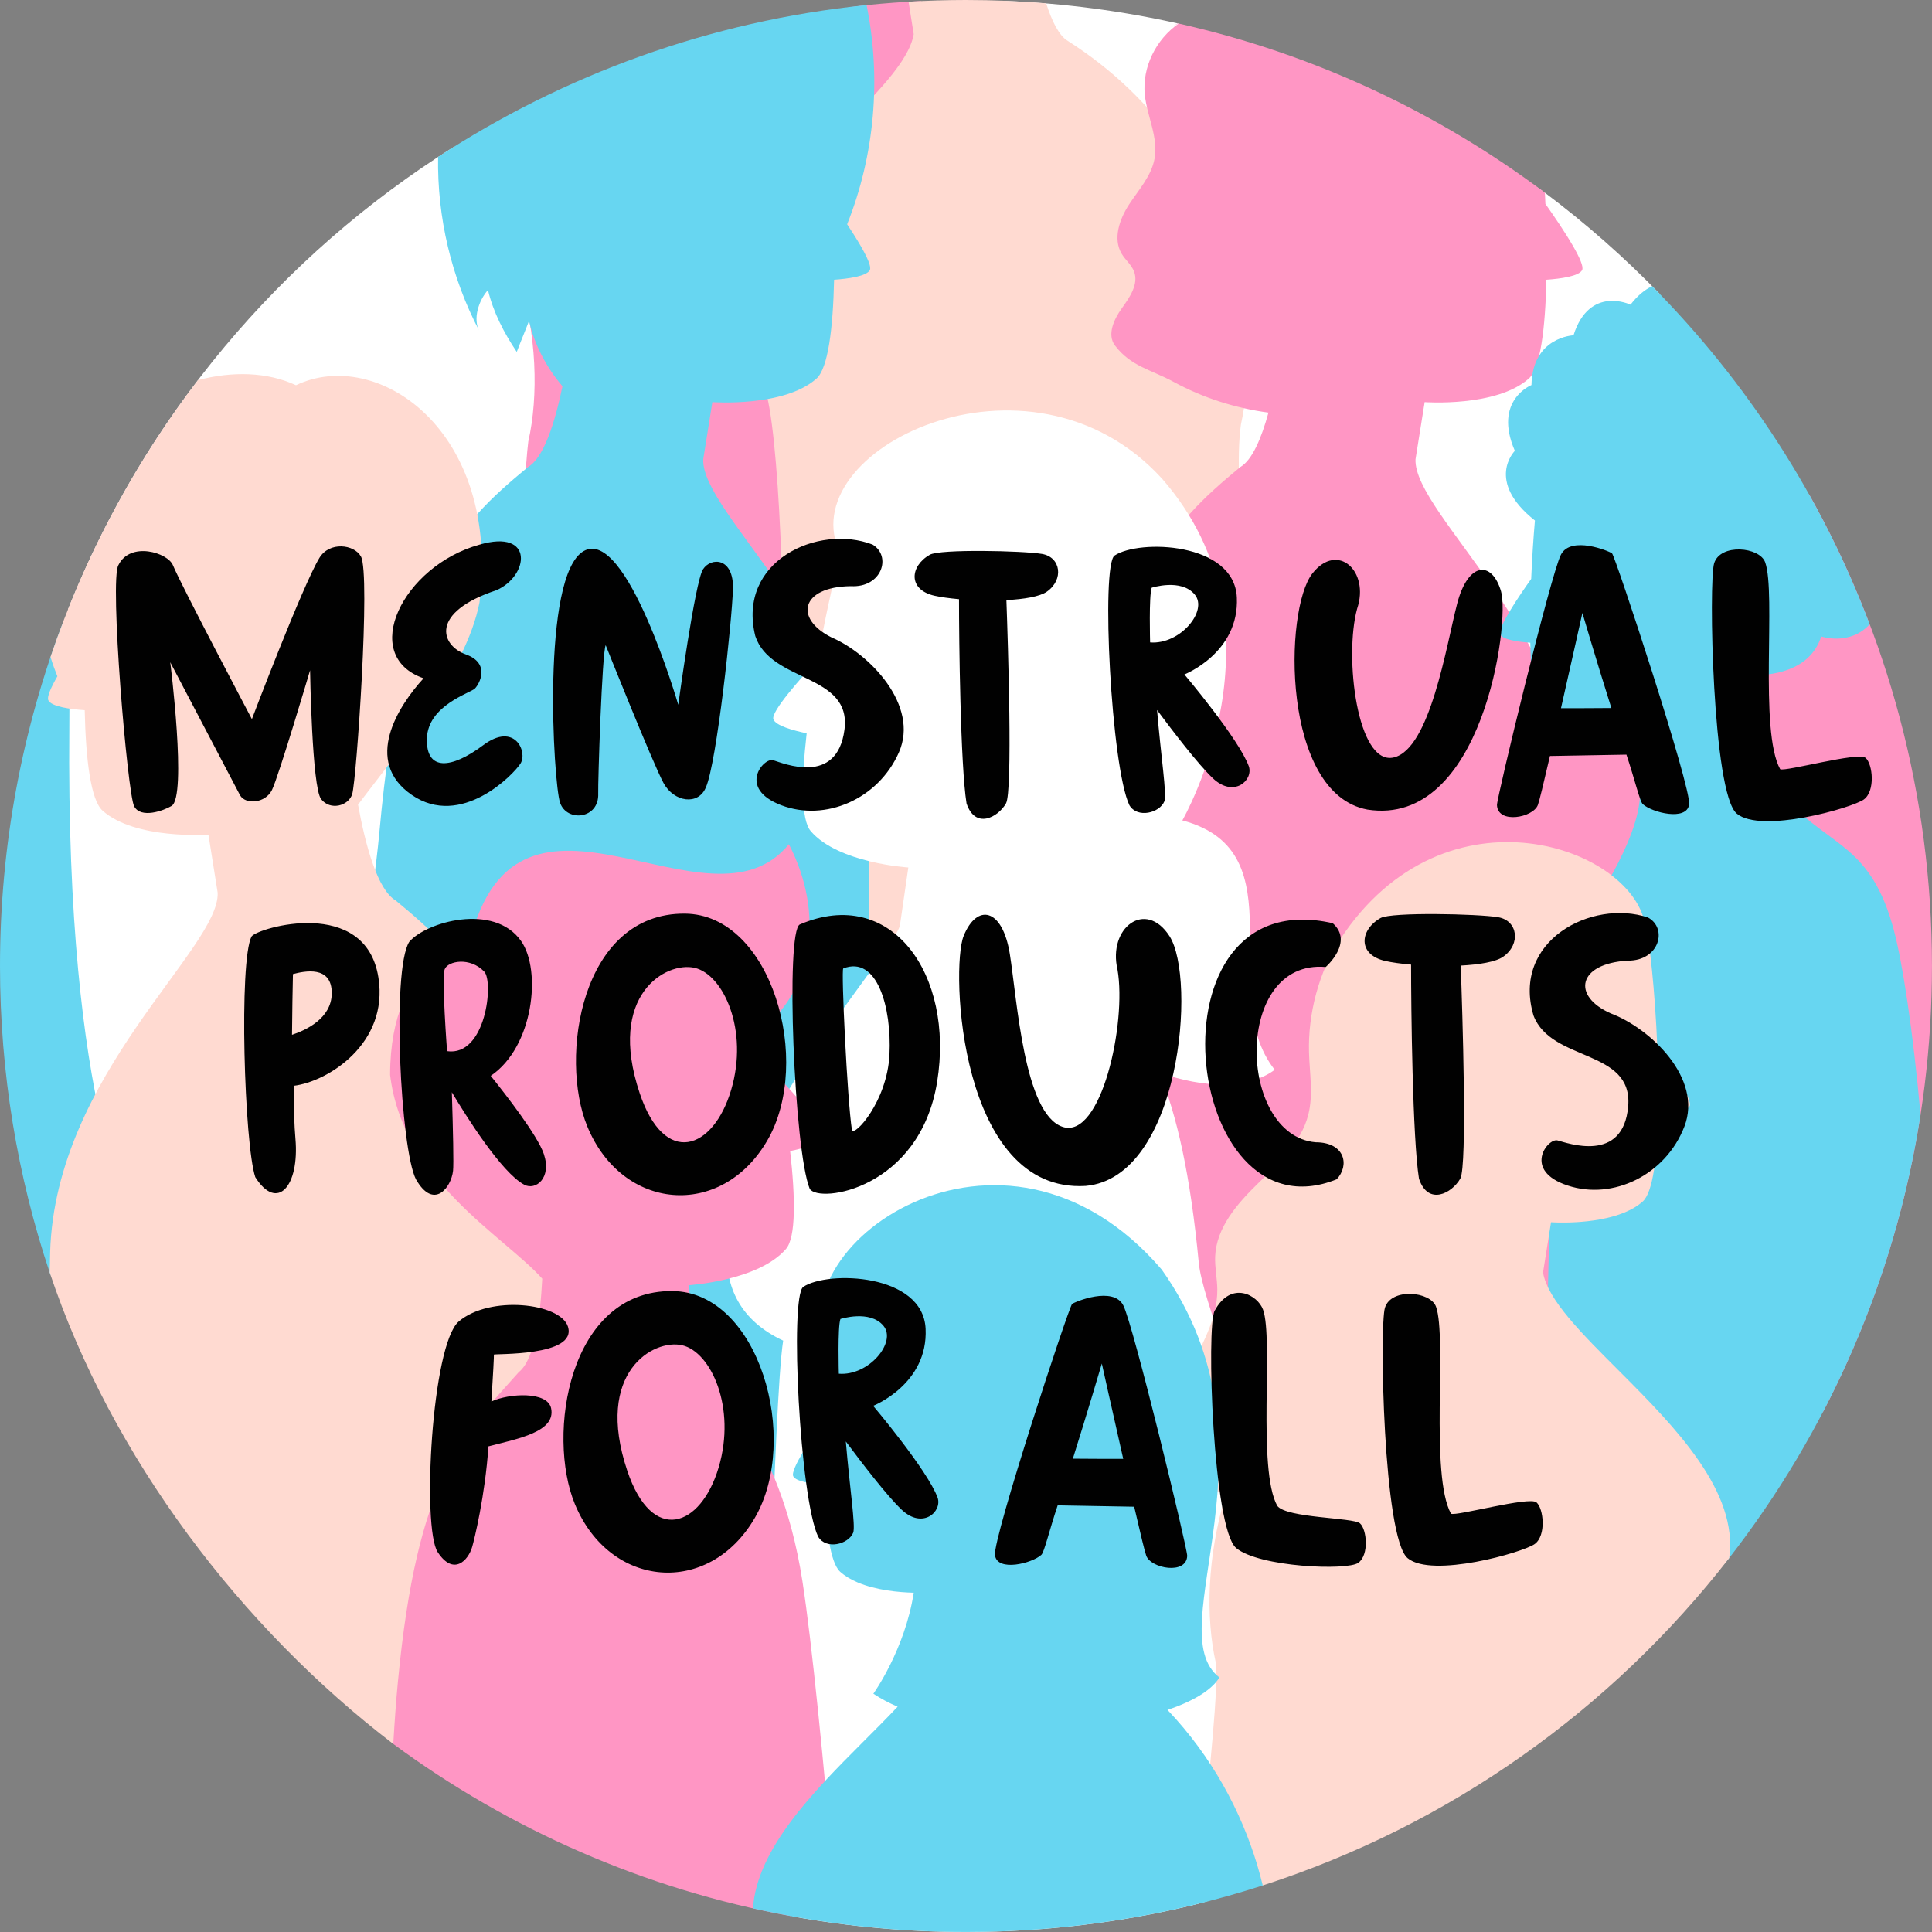 <?xml version="1.0" encoding="UTF-8" standalone="no"?><svg xmlns="http://www.w3.org/2000/svg" xmlns:xlink="http://www.w3.org/1999/xlink" fill="#000000" height="497.4" preserveAspectRatio="xMidYMid meet" version="1" viewBox="0.0 0.0 497.4 497.4" width="497.4" zoomAndPan="magnify"><rect x="0.0" y="0.0" width="497.4" height="497.4" fill="#808080" stroke="none"/><g id="change1_1"><path d="M22.37,335.32c4.58,1.02,4.4,6.22,8.99,4.98c16.99-4.6,25.03-23.94,28.13-41.27 c6.6-36.96,1.38-75.88-14.38-109.94c-5.43-11.74-13.36-31.98-28.87-28.95C5.76,187.65,0,217.5,0,248.69 c0,27.58,4.49,54.11,12.78,78.9C14.23,331.93,20.69,331.09,22.37,335.32z" fill="#67d6f1"/></g><g id="change2_1"><path d="M141.48,48.99c29.16-16.55,46.64-44.1,81.62-47.68c4.63-0.47,9.3-0.82,14-1.04 C250.76,40.07,247.58,85,233.64,125c-6.02,17.28-14.32,34.4-28.15,46.39c-22.74,19.72-58.86,21.29-83.97,4.69 S83.7,126.64,89.76,97.15c2.69-13.09,8.64-25.3,15.59-36.71C111.42,50.47,133.71,57.7,141.48,48.99z M465.73,127.21 c-38.14,6.77-72.36,33.83-88.55,69.32c-18.63,40.81-14,90.62,9.2,129.01c11.02,18.24,27.18,34.83,47.92,39.72 c11.51,2.72,23.6,1.6,35.01-1.71c17.93-34.36,28.08-73.43,28.08-114.87C497.39,204.57,485.88,163.14,465.73,127.21z" fill="#ff96c4"/></g><g id="change3_1"><path d="M426.3,118.75c-2.73-16.23,0.9-28.3,0.97-43.12c-9.13-9.42-19.01-18.13-29.53-26.01 c-27.56-20.66-72.29,9.03-94.28-43.54c-14.48-3.25-29.43-5.24-44.74-5.85c-0.03,0.09-0.07,0.18-0.11,0.27 c-6.75,17.95-5.3,37.94-1.66,56.77c4.66,24.14,12.77,47.6,23.9,69.52c9.09,17.9,20.5,35.13,36.55,47.2 c16.04,12.06,37.36,18.35,56.67,12.84c16.86-4.81,30.06-17.63,42.5-29.99c3.99-3.97,8.09-8.09,10.13-13.34 C429.72,135.7,427.69,126.99,426.3,118.75z" fill="#ffffff"/></g><g id="change4_1"><path d="M248.69,0c6.95,0,13.84,0.3,20.65,0.86c1.48,4.62,3.32,8.36,5.6,9.69c22.86,14.56,35.94,35.3,42,55.45 c4.79,15.93,5.19,31.48,2.54,43.29c-1.19,8.7-0.24,20.65,1.13,33.55l-102.22,167.3l-17.07-127.31c1.07-19.11-0.61-73.57-4.61-83.3 c-22.87-22.99-0.37-46.07,18.63-65.08c9.81-9.82,18.69-18.56,19.9-25.65l-1.33-8.36C238.81,0.16,243.73,0,248.69,0z" fill="#ffdad1"/></g><g id="change2_2"><path d="M303.46,6.06c34.74,7.81,66.73,22.87,94.28,43.54c0.05,0.96,0.09,1.92,0.13,2.89 c2.13,3.01,5.11,7.36,7.17,10.95c1.64,2.86,2.7,5.24,2.29,6.08c-0.8,1.61-5.61,2.25-9.21,2.5c-0.27,12.44-1.53,22.79-4.54,25.46 c-8.34,7.4-26.8,6.05-26.8,6.05l-2.35,14.72c-0.58,14.12,41.12,45.95,42.44,91.07c0.39,13.46-7.56,106.21-8.34,124.89 c-12.12,10-56.43,26.63-73.37,26.63l-51.3-75.48c-0.47-20.68,5.49-52.38,7.19-71.12c5.9-64.87,19.75-78.71,38.27-94 c3.07-1.8,5.44-7.41,7.25-14.01c-8.51-1.14-16.83-3.79-24.37-7.89c-5.97-3.24-11.03-3.98-15.14-9.38c-2.11-2.77-0.29-6.74,1.74-9.57 c2.04-2.83,4.4-6.23,3.17-9.48c-0.66-1.74-2.23-2.96-3.18-4.56c-2.33-3.88-0.58-8.93,1.9-12.72c2.48-3.79,5.73-7.32,6.55-11.77 c1.02-5.5-1.93-10.91-2.51-16.48C294.01,17.29,297.64,10.07,303.46,6.06z M303.37,6.04c-0.05-0.01-0.09-0.02-0.14-0.03 c-0.69,0.41-1.39,0.81-2.12,1.18C301.63,6.92,302.46,6.5,303.37,6.04z M301.12,7.19c-0.09,0.04-0.16,0.09-0.23,0.12 C300.96,7.27,301.04,7.23,301.12,7.19z" fill="#ff96c4"/></g><g id="change3_2"><path d="M116.73,37.88c7.99,10.28,13.42,21.49,16.74,32.52c4.79,15.93,5.19,31.48,2.54,43.29 c-1.19,8.7-5.98,91.85-4.6,104.75l-96.49,96.11c0,0-18.03-26.65-17.07-127.31c0.07-6.86,0.01-18.26-0.28-30.5 C37.22,107.37,72.25,65.79,116.73,37.88z" fill="#ffffff"/></g><g id="change1_2"><path d="M494.45,287.01c-6.58,42.57-23.97,81.57-49.26,114.11c-10.82,13.93-32.26,11.32-45.75,22.66 c-3.08-43.87-0.15-108.46-0.61-112.02c0,0-13.08-4.96-16.98-16.3c-4.54-25.92,39.62-66.75,40.41-91.07l-1.96-12.38 c0,0-15.53,1.12-22.53-5.12c-2.53-2.25-3.58-10.96-3.79-21.42c-3.03-0.22-7.07-0.76-7.74-2.12c-0.79-1.58,4.75-9.78,7.97-14.31 c0.22-5.33,0.57-10.51,0.96-15.03c0,0,0,0,0,0c-12.91-10.23-5.17-17.94-5.17-17.94c-5.64-13.01,4.28-16.93,4.28-16.93 c0.23-12.42,10.82-12.81,10.82-12.81c4.1-12.97,14.68-7.89,14.68-7.89c1.85-2.41,3.74-3.89,5.57-4.76 c24.32,24.55,43.55,54.14,56,87.06c-5.15,5.62-12.48,3.12-12.48,3.12c-2.89,9.14-13.19,10.12-18.4,10c0,0,0,0,0,0c0,0,0,0,0,0 c0.97,8.68,3.82,28.78,9.7,32.25c11.3,12.03,21.61,11.52,27.44,33.48C489.76,247.6,492.51,265.23,494.45,287.01z M223.1,1.3 c-40.42,4.13-77.97,17.96-110.31,39.1c-0.26,15.53,3.42,31.12,10.65,44.88c-1.77-3.13-0.21-7.93,2.19-10.61 c1.35,5.69,4.15,11.09,7.41,15.93c0.93-2.47,2.23-5.53,3.16-8c1.35,6.03,4.46,12,8.61,16.84c-1.91,9.25-4.77,18.39-8.86,20.79 c-18.52,15.29-32.38,29.13-38.27,94c-1.7,18.74-7.66,50.44-7.19,71.12l51.3,75.48c16.94,0,70.13,38.38,82.25,28.39 c0.78-18.67-0.15-166.44-0.55-179.9c-1.32-45.11-43.02-76.94-42.44-91.07l2.35-14.72c0,0,18.47,1.36,26.8-6.05 c3.01-2.67,4.27-13.02,4.54-25.46c3.6-0.25,8.4-0.89,9.21-2.5c0.42-0.83-0.65-3.22-2.29-6.08c-1.03-1.8-2.29-3.78-3.56-5.7 C225.2,39.97,226.93,20.09,223.1,1.3z" fill="#67d6f1"/></g><g id="change3_3"><path d="M298.49,276.15c4.48,11.02,7.95,26.02,10.15,49.07c1.67,17.53,42.47,107.75,47.08,139.22 c-15.71,7.64-30.72,21.7-48.06,25.91c-18.9,4.6-38.65,7.04-58.96,7.04c-15.17,0-30.02-1.36-44.44-3.96 c-3.94-2.98-7.22-5.64-9.48-7.64c2.7-31.06,4.36-124.72,6.85-140.64c-44.37-20.75,26.5-95.92,30.04-106.76l2.18-15.05 c0,0-18.02-1.1-25.11-9.35c-2.56-2.98-2.42-13.14-1.06-25.2c-3.45-0.72-8-1.96-8.57-3.62c-0.66-1.94,6.97-10.5,11.37-15.22 c0.87-4.93,1.82-9.75,2.76-14.13c1.11-5.2,2.21-9.77,3.15-13.22v0c-13.28-26.49,48.54-56.93,82.78-19.36 c33.77,38.52,5.23,87.98,5.23,87.98c30.44,8.08,8.08,44.23,23.78,64.2C321.3,280.53,309.95,280.18,298.49,276.15z" fill="#ffffff"/></g><g id="change4_2"><path d="M101.87,231.83c-4.67-2.74-7.78-14.17-9.69-24.66c0,0,0,0,0,0c10.12-13.54,27.77-34.04,31.27-52.08 c5.47-44.4-26.36-65.89-47.25-55.91c-7.32-3.41-16.31-3.67-25.24-1.31C34.67,119.19,21.75,143.21,13,169.15 c0.59,1.89,1.2,3.56,1.77,4.97c0,0,0,0,0,0c0,0,0,0,0,0c-1.67,2.91-2.75,5.33-2.32,6.18c0.82,1.64,5.7,2.29,9.36,2.54 c0.27,12.64,1.55,23.16,4.61,25.88c8.47,7.52,27.24,6.15,27.24,6.15l2.38,14.96c0.59,14.35-41.79,46.7-43.13,92.55 c-0.05,1.68-0.09,3.42-0.12,5.22c15.95,47.7,49.33,91.48,88.47,121.39l41.05-59.99c0.47-21.02,0.19-42.57-1.54-61.62 C134.78,261.44,120.7,247.37,101.87,231.83z" fill="#ffdad1"/></g><g id="change2_3"><path d="M206.58,407.04c2.48,15.93,5.52,47.17,8.22,78.24c-3.44,3.05-7.21,5.74-11.24,8.02 c-37.78-6.93-72.57-22.39-102.31-44.32c0.34-5.8,0.73-11.25,1.21-16.2c4.95-51.83,16.31-63,31.13-79.55 c4-3.14,5.51-13.99,6.01-24.03c0,0,0,0,0,0c-9.72-10.92-35.88-25.14-39.17-52.48c0.07-31.25,20.56-34.49,20.56-34.49 c12.6-50.07,61.46,0.48,82.11-24.88c9.48,18.31,5.44,36.93-5.24,46.02c0,0,0,0,0,0c0,0,0,0,0,0c0.94,4.38,1.89,9.2,2.76,14.13 c4.4,4.72,12.03,13.28,11.37,15.22c-0.57,1.66-5.12,2.91-8.57,3.62c1.37,12.06,1.5,22.22-1.06,25.2 c-7.09,8.24-25.11,9.35-25.11,9.35l2.18,15.05C182.97,356.78,200.61,368.75,206.58,407.04z" fill="#ff96c4"/></g><g id="change4_3"><path d="M445.19,401.13c-30.32,39.03-72.01,68.78-120.1,84.29c-5.72,1.85-16.42-3.94-15.87-8.88 c2.19-19.68,4.55-42.95,3.8-48.43c-2.65-11.82-2.25-27.37,2.54-43.29c0.38-1.26,0.78-2.52,1.22-3.78c-0.43,1.26-0.84,2.52-1.22,3.78 c-4.72-1.71-8.93-4.17-11.57-8.54c-4.04-6.69-1.7-15.37,1.68-22.42c3.38-7.05,7.82-14.08,7.73-21.9c-0.03-2.84-0.67-5.67-0.55-8.51 c0.32-7.41,5.66-13.54,10.97-18.72s11.15-10.51,12.99-17.69c1.34-5.22,0.35-10.72,0.2-16.11c-0.28-9.91,2.53-20.75,7.98-29.04 c27.26-41.5,76.39-23.49,78.64-3.08c0,0,0,0,0,0c0,0,0,0,0,0c0.99,2.58,2.46,16.26,3.06,30.94c3.36,4.75,9.15,13.33,8.32,14.99 c-0.71,1.42-4.93,1.98-8.11,2.2c-0.24,10.95-1.35,20.06-3.99,22.41c-1.28,1.14-2.84,2.04-4.53,2.75 c-7.99,3.38-19.06,2.57-19.06,2.57l-2.06,12.95c1.21,7.09,10.09,15.83,19.9,25.65C431.39,367.53,447.6,384.06,445.19,401.13z" fill="#ffdad1"/></g><g id="change1_3"><path d="M300.58,440.22c6.5-2.2,11.34-5.04,13.36-8.35c-15.91-12.2,17.5-59.4-14.85-105.01 c-41.14-47.97-100.67-5.49-85.53,22.03c-0.42,4.84-0.79,10.43-1.02,16.18c-3.36,4.75-9.15,13.33-8.32,14.99 c0.71,1.42,4.93,1.98,8.11,2.2c0.24,10.95,1.35,20.06,3.99,22.41c1.28,1.14,2.84,2.04,4.53,2.75c4.69,1.98,10.44,2.53,14.39,2.63 c-2.24,14.63-10.39,26-10.39,26c1.86,1.25,3.97,2.36,6.25,3.34c-2.76,2.94-5.84,6.01-9.03,9.2c-12.81,12.82-27.2,27.48-28.22,42.72 c17.65,3.97,36,6.08,54.85,6.08c26.66,0,52.32-4.21,76.4-11.97c-0.43-1.76-0.9-3.52-1.43-5.29 C319.53,466.38,312.12,452.37,300.58,440.22z" fill="#67d6f1"/></g><g id="change5_1"><path d="M144.19,206.66c-1.72-5.06-4.93-58.47,6.09-64.79c11.02-6.31,24.34,39.58,24.34,39.58s4.32-31.71,6.37-34.88 c2.05-3.17,7.94-3.1,7.71,5.04c-0.23,8.15-4.18,44.85-6.97,51.1c-1.94,4.73-8.2,3.81-10.89-1.1c-2.72-4.95-14.9-35.5-14.9-35.5 c-0.93,1.64-2.03,35.54-1.93,38.17C154.29,210.92,145.91,211.72,144.19,206.66z M290.77,207.31c-4.71-9.86-7.34-61.71-3.84-64.27 c6.3-4.25,30.83-3.5,31.5,10.77c0.67,14.27-13.5,19.83-13.5,19.83s14.02,16.58,16.59,23.66c1.19,3.56-3.84,8.19-9.25,3.08 c-3.82-3.61-10.33-12.13-14.38-17.58c1,11.95,2.56,21.88,1.89,23.49C298.54,209.33,292.8,210.74,290.77,207.31z M296.1,165.39 c7.72,0.62,14.99-8.15,11.48-12.34c-3.51-4.19-11.07-1.74-11.07-1.74C295.76,153.35,296.1,165.39,296.1,165.39z M248.84,206.85 c2.24,6.71,8.08,3.61,10.15,0c1.76-3.08,0.51-41.3,0.11-52.35c4.57-0.24,8.58-0.9,10.4-2.16c4.45-3.1,3.63-8.91-1.23-9.73 c-4.85-0.82-26.23-1.3-28.89,0.21c-5.13,2.92-5.68,9,1.2,10.55c1.62,0.36,3.83,0.67,6.32,0.89 C246.89,164.72,247.26,197.06,248.84,206.85z M217.41,187.88c-1.92,14.55-15.87,8.58-18.35,7.84c-2.47-0.75-9.29,7.25,2.06,11.58 c11.35,4.33,24.99-1.53,30.31-13.6c5.32-12.08-7.55-25.41-17.35-29.6c-9.72-4.86-7.86-13.05,4.96-13.19 c8.05,0.45,10.54-7.75,5.61-10.71c-14.02-5.4-34.97,4.26-30.2,23.54C198.43,175.82,219.33,173.33,217.41,187.88z M415.02,142.46 c0.79,0.6,20.45,60.29,19.85,64.65c-0.6,4.36-9.56,2.09-11.94-0.09c-0.75-0.68-2.07-6.38-4.2-12.74l-19.69,0.35 c-1.72,7.42-2.71,11.51-3.11,12.61c-1.19,3.27-10.33,4.99-10.53,0.03c-0.07-1.83,13.89-59.52,16.47-64.48 C404.46,137.84,414.23,141.87,415.02,142.46z M414.85,182.28c-3.81-12.06-7.46-24.48-7.46-24.48s-2.71,12.22-5.51,24.53 C405.57,182.34,411,182.31,414.85,182.28z M352.06,208.43c29.61,4.61,36.75-48.21,34.38-56.22c-2.37-8.01-8.51-7.54-11.29,3.21 c-2.79,10.75-6.95,37.42-16.33,39.59c-9.38,2.17-12.81-25.91-9.42-38.3c3.27-9.66-5.03-17.29-11.51-9.08 C330.52,156.97,329.9,204.34,352.06,208.43z M480.3,195.11c-1.85-1.61-20.71,3.63-21.99,2.92c-5.49-9.94-0.99-45.29-3.86-53.27 c-1.43-3.98-11.54-4.91-13.14,0.26c-1.44,4.64-0.43,59.23,5.83,64.45c6.26,5.22,29.71-1.47,32.71-3.64 C482.85,203.65,482.15,196.72,480.3,195.11z M106.02,204.66c12.64,8.69,26.15-5.17,28-8.11c1.85-2.94-1.46-10.8-9.63-4.69 c-8.17,6.11-14.75,6.78-14.48-1.76c0.27-8.53,11.21-11.67,12.36-12.84c1.16-1.17,4.09-6.48-2.36-8.79 c-6.46-2.31-9.35-10.8,7.88-16.51c8.39-3.64,9.85-15.92-4.4-11.72c-19.69,5.46-31.04,28.57-14.34,34.39 C102.55,181.72,93.38,195.97,106.02,204.66z M241.27,278.52c-4.47,27.67-30.45,31.38-32.8,27.55c-4.01-9.69-6.3-66.47-2.54-68.07 C229.51,227.93,245.74,250.85,241.27,278.52z M217.1,249.33c-0.58,0.23,1.03,33.86,2.23,41.58c0.56,1.86,9.08-7.29,9.67-19.42 C229.58,259.35,225.83,245.91,217.1,249.33z M414.69,260.9c-10.07-4.46-8.57-12.84,4.4-13.58c8.17,0.07,10.3-8.34,5.18-11.11 c-14.44-4.81-35.19,5.96-29.46,25.25c4.59,12.03,25.62,8.53,24.37,23.35c-1.26,14.82-15.66,9.44-18.2,8.79 c-2.54-0.64-9.06,7.78,2.63,11.62c11.69,3.85,25.22-2.72,30.04-15.19C438.46,277.57,424.8,264.68,414.69,260.9z M197.54,293.63 c-11.84,20.35-37.34,18.19-46.33-3.61c-7.3-17.7-1.67-55.03,25.13-54.8C198.61,235.41,209.38,273.28,197.54,293.63z M178.87,249.18 c-7.37-1.73-22.67,6.9-14.18,32.26c6.42,19.18,18.96,14.61,23.54-0.82C192.82,265.19,186.25,250.91,178.87,249.18z M107.09,303.62 c-3.96-7.68-6.3-53.88-1.74-61.12c4.32-5.13,21.82-10.15,28.8-0.24c5.35,7.59,3.19,27.31-7.81,34.72 c3.84,4.78,12.08,15.37,13.67,20.12c2.1,6.23-2.13,9.47-5.04,7.91c-5.89-3.14-15.1-17.87-18.64-23.81 c0.31,9.89,0.5,18.53,0.31,20.22C116.17,305.75,111.66,311.64,107.09,303.62z M115.1,270.62c10.01,1.47,12.06-17.9,9.56-20.49 c-3.69-3.82-9.32-2.73-10.16-0.62C113.66,251.63,115.1,270.62,115.1,270.62z M373.57,389.71c-5.49-9.94-0.99-45.31-3.86-53.29 c-1.43-3.98-11.54-4.91-13.15,0.26c-1.44,4.65-0.43,59.26,5.84,64.47c6.26,5.22,29.72-1.47,32.72-3.64c3-2.17,2.3-9.11,0.45-10.72 C393.72,385.18,374.85,390.42,373.57,389.71z M279.49,305.32c24.4-2.15,28.61-53.45,21.6-64.31c-6.16-9.55-15.93-2.15-13.38,8.64 c2.38,13.76-4.21,43.77-14.14,40.46c-9.93-3.31-11.69-32.6-13.59-44.51c-1.91-11.91-8.49-13.06-11.89-4.63 C244.7,249.38,246.99,307.26,279.49,305.32z M363.29,248.34c-0.01,10.96,0.37,44.86,2.03,55.11c2.34,7.04,8.47,3.78,10.63,0 c1.85-3.23,0.54-43.28,0.12-54.86c4.79-0.25,8.99-0.94,10.9-2.26c4.66-3.24,3.8-9.34-1.28-10.19c-5.09-0.86-27.49-1.37-30.28,0.22 c-5.37,3.06-5.95,9.43,1.26,11.05C358.36,247.79,360.68,248.11,363.29,248.34z M97.43,251.69c2.68,17.04-13.12,26.83-21.82,27.85 c0.04,6.04,0.15,10.2,0.45,13.6c1.07,12.27-4.69,18.88-10.34,9.91c-2.82-8.5-4.25-55.73-0.95-61.96 C66.41,238.84,94.13,230.7,97.43,251.69z M85.41,255.82c0.11-7.41-7.14-5.79-9.99-5.04c-0.09,3.96-0.19,9.71-0.24,15.63 C78.79,265.22,85.32,262.18,85.41,255.82z M141.88,362.55c-0.94-4.39-10.78-3.86-15.37-1.73c0.43-6.89,0.7-11.95,0.64-12.06 c-0.18-0.32,21.63,0.57,19.05-7.26c-1.99-6.03-20.07-8.1-28.09-1.28c-6.98,5.94-9.51,53.16-5.42,59.38c4.08,6.22,7.84,2.13,8.86-1.3 c0.53-1.8,3.34-13.17,4.2-25.93C133.37,370.39,143.18,368.63,141.88,362.55z M328.84,387.69c-5.2-9.42-0.94-42.94-3.66-50.5 c-1.35-3.77-8.17-7.64-12.46,0.25c-2.2,4.05-0.41,56.16,5.53,61.1c5.94,4.94,28.61,5.87,31.45,3.81c2.84-2.06,2.18-8.64,0.43-10.16 C348.38,390.67,331.21,390.86,328.84,387.69z M289.18,336.05c2.58,4.96,16.55,62.68,16.47,64.51c-0.2,4.96-9.35,3.24-10.54-0.03 c-0.4-1.1-1.39-5.19-3.11-12.62l-19.7-0.35c-2.13,6.36-3.45,12.06-4.2,12.74c-2.38,2.18-11.35,4.46-11.94,0.09 c-0.6-4.37,19.07-64.08,19.86-64.68C276.82,335.11,286.6,331.09,289.18,336.05z M289.18,375.59c-2.8-12.32-5.51-24.54-5.51-24.54 s-3.66,12.42-7.46,24.49C280.05,375.57,285.48,375.6,289.18,375.59z M194.32,390.8c-11.84,20.35-37.34,18.19-46.33-3.61 c-7.3-17.7-1.67-55.03,25.13-54.8C195.4,332.59,206.17,370.46,194.32,390.8z M175.66,346.35c-7.37-1.73-22.67,6.9-14.18,32.26 c6.42,19.18,18.96,14.61,23.54-0.82C189.6,362.36,183.04,348.08,175.66,346.35z M241.4,385.6c1.19,3.56-3.84,8.2-9.25,3.09 c-3.83-3.61-10.33-12.14-14.39-17.58c1,11.95,2.56,21.89,1.89,23.5c-1.25,3.02-6.99,4.43-9.02,1c-4.71-9.87-7.34-61.74-3.84-64.29 c6.3-4.25,30.84-3.5,31.51,10.78c0.67,14.28-13.5,19.84-13.5,19.84S238.82,378.52,241.4,385.6z M227.44,341.32 c-3.51-4.19-11.07-1.74-11.07-1.74c-0.75,2.04-0.41,14.09-0.41,14.09C223.68,354.29,230.95,345.51,227.44,341.32z M344.12,303.62 c3.35-3.49,2.28-9.54-5.43-9.54c-20.12-1.79-21.19-47.21,2.62-45.12c0,0,7.34-6.39,1.81-11.27 C294.33,226.52,304.34,319.65,344.12,303.62z M64.85,185.14c0,0-18.2-34.44-20.33-39.62c-1.34-3.27-10.97-6.19-14.02-0.06 c-2.37,3.7,2.32,58.9,4.04,62.13s7.56,1.14,9.63-0.1c4.02-2.4-0.34-36.99-0.34-36.99s16.01,30.52,17.99,34.28 c1.49,2.46,6.5,2.01,8.19-1.38c1.69-3.39,9.82-30.84,9.82-30.84s0.47,30.12,2.84,33.17c2.37,3.05,7.08,1.76,8.01-1.3 c1.1-3.62,4.77-56.68,2.24-61.17c-1.76-3.14-8.1-3.89-10.68,0.36C77.89,150.78,64.85,185.14,64.85,185.14z" fill="#010101"/></g></svg>
